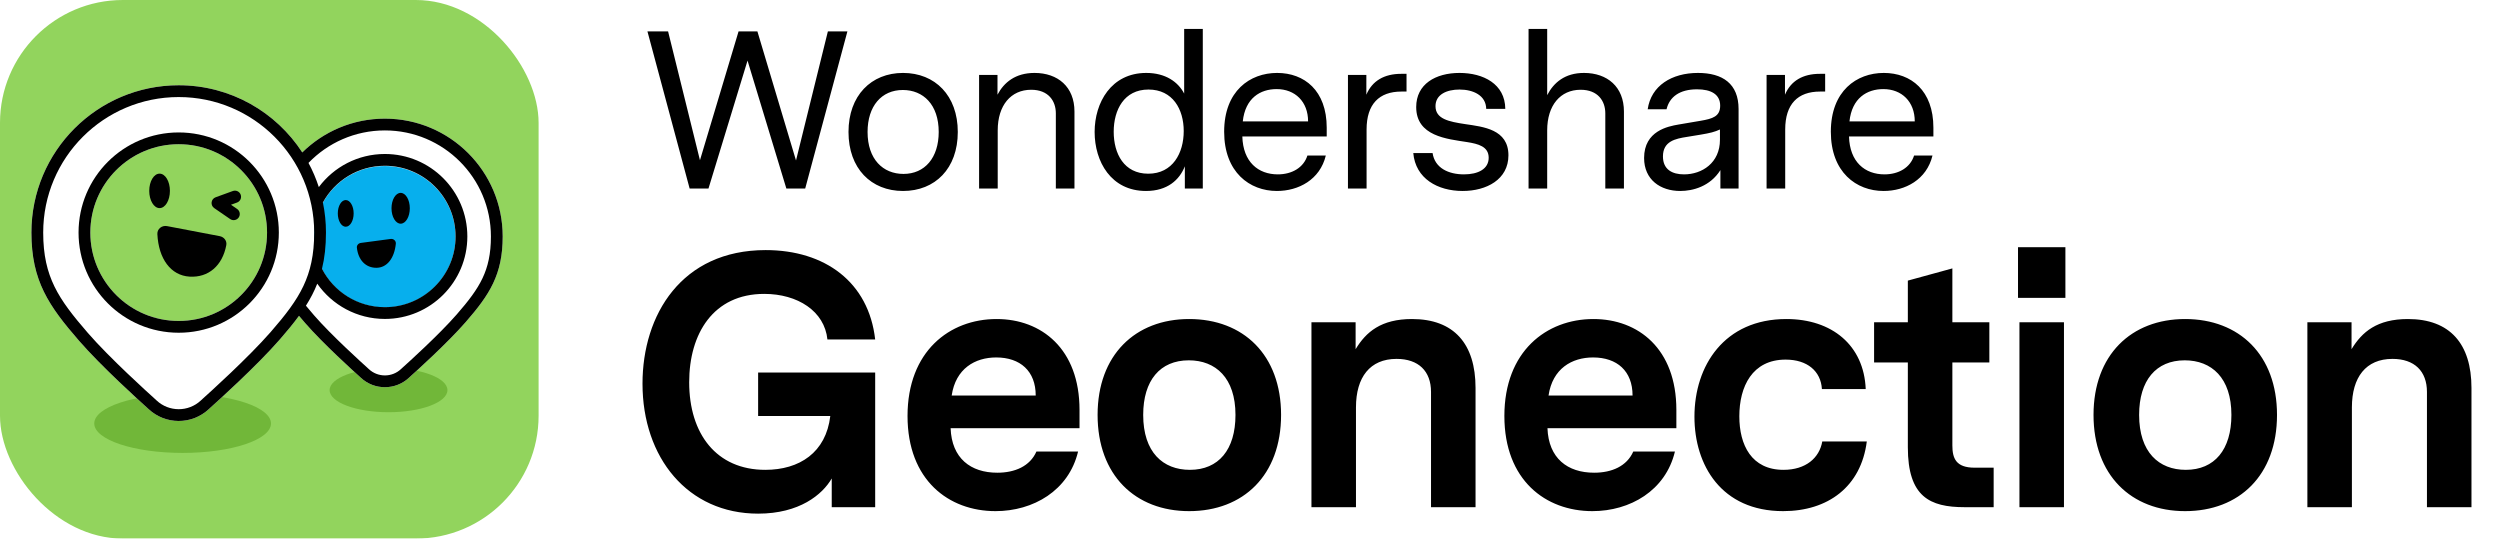 <svg width="557" height="120" viewBox="0 0 557 120" fill="none" xmlns="http://www.w3.org/2000/svg" class="wsc-svg-logo-geonection-horizontal">
<g filter="url(#geonection-horizontal-filter0_i_2_36775)">
<rect width="120" height="120" rx="27.375" fill="#92D45D"/>
<path d="M86.565 91.844C93.814 91.844 99.69 89.64 99.69 86.922C99.69 84.204 93.814 82 86.565 82C79.316 82 73.44 84.204 73.44 86.922C73.44 89.64 79.316 91.844 86.565 91.844Z" fill="#71B739"/>
<path d="M40.688 100.911C51.561 100.911 60.375 97.973 60.375 94.349C60.375 90.724 51.561 87.786 40.688 87.786C29.814 87.786 21 90.724 21 94.349C21 97.973 29.814 100.911 40.688 100.911Z" fill="#71B739"/>
<path fill-rule="evenodd" clip-rule="evenodd" d="M39.813 19C21.691 19 7 33.691 7 51.812C7 62.592 10.87 68.143 17.605 75.913C22.543 81.611 31.402 89.611 32.745 90.816C32.84 90.901 32.931 90.986 33.023 91.073L33.091 91.136C36.869 94.678 42.756 94.681 46.538 91.144L46.607 91.08C46.701 90.992 46.792 90.907 46.889 90.82C48.244 89.607 57.166 81.571 62.307 75.671C63.925 73.814 65.365 72.079 66.618 70.365C67.056 70.887 67.511 71.419 67.984 71.965C71.935 76.523 79.022 82.923 80.096 83.886C80.173 83.955 80.245 84.023 80.318 84.092L80.373 84.143C83.396 86.976 88.105 86.979 91.131 84.15L91.186 84.098L91.186 84.098C91.261 84.028 91.334 83.96 91.411 83.89C92.495 82.92 99.633 76.491 103.746 71.771C109.081 65.648 112 61.177 112 52.684C112 38.187 100.248 26.434 85.75 26.434C78.583 26.434 72.087 29.306 67.35 33.963C61.5 24.957 51.352 19 39.813 19ZM39.813 71.509C50.686 71.509 59.5 62.695 59.5 51.822C59.5 40.949 50.686 32.134 39.813 32.134C28.939 32.134 20.125 40.949 20.125 51.822C20.125 62.695 28.939 71.509 39.813 71.509Z" fill="white"/>
<path d="M101.5 52.75C101.5 61.449 94.449 68.5 85.75 68.5C77.052 68.5 70 61.449 70 52.75C70 44.051 77.052 37 85.75 37C94.449 37 101.5 44.051 101.5 52.75Z" fill="#07AFED"/>
<path d="M78.793 47.545C78.793 49.186 78.002 50.517 77.027 50.517C76.052 50.517 75.262 49.186 75.262 47.545C75.262 45.903 76.052 44.572 77.027 44.572C78.002 44.572 78.793 45.903 78.793 47.545Z" fill="black"/>
<path d="M89.266 49.838C90.392 49.838 91.305 48.301 91.305 46.405C91.305 44.509 90.392 42.972 89.266 42.972C88.14 42.972 87.227 44.509 87.227 46.405C87.227 48.301 88.14 49.838 89.266 49.838Z" fill="black"/>
<path d="M80.392 54.123C79.86 54.194 79.454 54.65 79.513 55.184C79.815 57.94 81.471 59.665 83.851 59.665C86.209 59.665 87.864 57.563 88.192 54.297C88.256 53.652 87.68 53.15 87.037 53.236L80.392 54.123Z" fill="black"/>
<path d="M35.554 46.367C36.827 46.367 37.858 44.648 37.858 42.527C37.858 40.407 36.827 38.688 35.554 38.688C34.282 38.688 33.251 40.407 33.251 42.527C33.251 44.648 34.282 46.367 35.554 46.367Z" fill="black"/>
<path d="M48.962 52.616C49.912 52.797 50.596 53.661 50.419 54.612C49.563 59.192 46.443 61.895 42.228 61.633C38.05 61.374 35.327 57.668 35.06 52.148C35.004 50.994 36.083 50.16 37.218 50.377L48.962 52.616Z" fill="black"/>
<path d="M52.83 46.557C53.452 46.985 53.61 47.835 53.182 48.457C52.755 49.079 51.904 49.236 51.283 48.809L47.728 46.366C47.306 46.076 47.082 45.575 47.147 45.067C47.211 44.56 47.554 44.131 48.035 43.956L51.874 42.56C52.584 42.302 53.367 42.668 53.625 43.377C53.883 44.086 53.517 44.87 52.808 45.127L51.462 45.617L52.83 46.557Z" fill="black"/>
<path fill-rule="evenodd" clip-rule="evenodd" d="M62.125 51.821C62.125 64.144 52.136 74.133 39.813 74.133C27.49 74.133 17.5 64.144 17.5 51.821C17.5 39.498 27.49 29.508 39.813 29.508C52.136 29.508 62.125 39.498 62.125 51.821ZM39.813 71.508C50.686 71.508 59.5 62.694 59.5 51.821C59.5 40.948 50.686 32.133 39.813 32.133C28.94 32.133 20.125 40.948 20.125 51.821C20.125 62.694 28.94 71.508 39.813 71.508Z" fill="black"/>
<path fill-rule="evenodd" clip-rule="evenodd" d="M32.745 90.816C32.84 90.901 32.931 90.986 33.023 91.073L33.091 91.136C36.869 94.678 42.756 94.681 46.538 91.144L46.607 91.08C46.701 90.992 46.792 90.907 46.889 90.82C48.244 89.607 57.166 81.571 62.307 75.671C63.925 73.814 65.365 72.079 66.618 70.365C67.056 70.887 67.511 71.419 67.984 71.965C71.935 76.523 79.022 82.923 80.096 83.886C80.173 83.955 80.245 84.023 80.318 84.092L80.373 84.143C83.396 86.976 88.105 86.979 91.131 84.15L91.186 84.098C91.261 84.028 91.334 83.96 91.411 83.89C92.495 82.92 99.633 76.491 103.746 71.771C109.081 65.648 112 61.177 112 52.684C112 38.187 100.248 26.434 85.75 26.434C78.583 26.434 72.087 29.306 67.35 33.963C61.5 24.957 51.352 19 39.813 19C21.691 19 7 33.691 7 51.812C7 62.592 10.87 68.143 17.605 75.913C22.543 81.611 31.402 89.611 32.745 90.816ZM68.732 36.297C69.652 38.007 70.424 39.808 71.032 41.682C74.383 37.206 79.728 34.309 85.75 34.309C95.898 34.309 104.125 42.536 104.125 52.684C104.125 62.833 95.898 71.059 85.75 71.059C79.514 71.059 74.004 67.953 70.682 63.204C70.009 64.913 69.166 66.522 68.16 68.11C68.719 68.792 69.321 69.5 69.968 70.246C73.792 74.657 80.752 80.948 81.849 81.933C81.951 82.024 82.05 82.117 82.124 82.187L82.168 82.228C84.182 84.115 87.322 84.117 89.338 82.232L89.382 82.191C89.457 82.121 89.558 82.026 89.661 81.934C90.765 80.946 97.779 74.623 101.767 70.046C104.405 67.019 106.268 64.594 107.502 61.991C108.709 59.447 109.375 56.599 109.375 52.684C109.375 39.636 98.798 29.059 85.75 29.059C79.066 29.059 73.03 31.835 68.732 36.297ZM71.737 59.882C74.351 64.961 79.645 68.434 85.75 68.434C94.449 68.434 101.5 61.383 101.5 52.684C101.5 43.986 94.449 36.934 85.75 36.934C79.799 36.934 74.618 40.236 71.939 45.107C72.389 47.272 72.625 49.514 72.625 51.812C72.625 54.861 72.324 57.495 71.737 59.882ZM39.813 21.625C23.14 21.625 9.625 35.14 9.625 51.812C9.625 56.853 10.522 60.534 12.136 63.84C13.783 67.214 16.233 70.323 19.588 74.194C24.4 79.745 33.133 87.636 34.498 88.862C34.619 88.97 34.736 89.081 34.829 89.168L34.886 89.221C37.656 91.817 41.973 91.819 44.746 89.227L44.803 89.173L44.804 89.173C44.898 89.085 45.016 88.973 45.138 88.864C46.514 87.633 55.312 79.704 60.328 73.947C63.634 70.153 66.012 67.067 67.595 63.728C69.151 60.447 70 56.789 70 51.812C70 35.14 56.485 21.625 39.813 21.625Z" fill="black"/>
</g>
<path d="M188.8 7L179.4 42H175.2L166.55 13.5L157.85 42H153.65L144.25 7H148.85L155.95 35.7L164.55 7H168.75L177.35 35.75L184.45 7H188.8ZM201.195 16.25C208.345 16.25 213.395 21.3 213.395 29.4C213.395 37.55 208.345 42.55 201.195 42.55C194.095 42.55 189.045 37.55 189.045 29.4C189.045 21.3 194.095 16.25 201.195 16.25ZM209.145 29.4C209.145 23.3 205.695 20.05 201.145 20.05C196.395 20.05 193.295 23.65 193.295 29.4C193.295 35.5 196.745 38.75 201.295 38.75C206.045 38.75 209.145 35.15 209.145 29.4ZM230.491 16.25C235.691 16.25 239.391 19.35 239.391 24.85V42H235.241V25.25C235.241 22.5 233.591 20 229.741 20C225.241 20 222.291 23.45 222.291 29.05V42H218.141V16.7H222.241V21.1C223.691 18.35 226.241 16.25 230.491 16.25ZM267.983 6.45V42H263.983V37.05C262.783 40.1 260.083 42.55 255.333 42.55C247.533 42.55 243.883 36 243.883 29.4C243.883 22.85 247.583 16.25 255.383 16.25C259.683 16.25 262.483 18.25 263.833 20.85V6.45H267.983ZM255.833 38.7C261.283 38.7 263.733 34.1 263.733 29.2C263.733 24.35 261.283 19.95 255.883 19.95C250.433 19.95 248.133 24.5 248.133 29.35C248.133 34.25 250.433 38.7 255.833 38.7ZM295.592 30.4H276.792C276.942 36.1 280.342 38.85 284.692 38.85C287.842 38.85 290.442 37.35 291.292 34.65H295.392C294.092 40.05 289.292 42.55 284.492 42.55C278.442 42.55 272.742 38.4 272.742 29.35C272.742 20.25 278.492 16.25 284.542 16.25C290.592 16.25 295.592 20.15 295.592 28.45V30.4ZM284.442 19.85C280.792 19.85 277.442 21.85 276.892 27.05H291.442C291.442 22.65 288.542 19.85 284.442 19.85ZM313.374 16.45V20.4H312.224C307.274 20.4 304.474 23.2 304.474 28.85V42H300.324V16.7H304.424V21.1C305.724 18 308.424 16.45 312.174 16.45H313.374ZM326.429 27.65C330.479 28.25 336.079 28.8 336.079 34.6C336.079 40 331.179 42.55 325.879 42.55C320.329 42.55 315.379 39.8 314.879 34.1H319.179C319.679 37.45 322.729 38.85 326.179 38.85C329.329 38.85 331.679 37.65 331.679 35.15C331.679 32.65 329.379 32.05 326.829 31.65C322.379 30.95 315.529 30.35 315.529 23.85C315.529 18.75 319.829 16.25 325.179 16.25C330.479 16.25 335.329 18.7 335.379 24.25H331.129C331.079 21.25 328.229 19.95 325.179 19.95C322.329 19.95 319.829 21.05 319.829 23.65C319.829 26.5 322.779 27.1 326.429 27.65ZM352.913 16.25C358.113 16.25 361.813 19.35 361.813 24.85V42H357.663V25.25C357.663 22.5 356.013 20 352.163 20C347.663 20 344.713 23.45 344.713 29.05V42H340.563V6.45H344.713V21.2C346.163 18.4 348.663 16.25 352.913 16.25ZM378.305 16.25C383.805 16.25 387.355 18.65 387.355 24.3V42H383.305V37.9C381.005 41.55 377.155 42.55 374.355 42.55C369.955 42.55 366.305 40.05 366.305 35.2C366.305 29.15 371.655 28.15 373.955 27.75L378.955 26.9C381.555 26.45 383.255 25.95 383.255 23.55C383.255 21 381.205 19.9 378.105 19.9C374.205 19.9 371.955 21.6 371.305 24.35H367.105C367.855 19.1 372.455 16.25 378.305 16.25ZM383.205 28.85C382.005 29.4 381.005 29.65 378.905 30L375.855 30.5C373.305 30.9 370.505 31.45 370.505 34.85C370.505 37.8 372.605 38.85 375.205 38.85C379.205 38.85 383.205 36.3 383.205 31.15V28.85ZM406.644 16.45V20.4H405.494C400.544 20.4 397.744 23.2 397.744 28.85V42H393.594V16.7H397.694V21.1C398.994 18 401.694 16.45 405.444 16.45H406.644ZM430.76 30.4H411.96C412.11 36.1 415.51 38.85 419.86 38.85C423.01 38.85 425.61 37.35 426.46 34.65H430.56C429.26 40.05 424.46 42.55 419.66 42.55C413.61 42.55 407.91 38.4 407.91 29.35C407.91 20.25 413.66 16.25 419.71 16.25C425.76 16.25 430.76 20.15 430.76 28.45V30.4ZM419.61 19.85C415.96 19.85 412.61 21.85 412.06 27.05H426.61C426.61 22.65 423.71 19.85 419.61 19.85Z" fill="black"/>
<path d="M168.91 83H194.99V113H185.31V106.6C183.23 110.2 178.11 114.44 168.91 114.44C153.23 114.44 143.15 101.96 143.15 85.48C143.15 70.12 151.87 55.72 170.59 55.72C183.79 55.72 193.55 62.84 194.99 75.64H184.35C183.71 69.32 177.71 65.48 170.27 65.48C158.91 65.48 153.55 74.36 153.55 85.16C153.55 96.68 159.63 104.68 170.51 104.68C178.11 104.68 184.03 100.84 184.99 92.68H168.91V83ZM240.517 95.4H211.797C212.037 102.12 216.277 105.32 222.197 105.32C226.117 105.32 229.477 103.88 230.917 100.6H240.197C238.117 109.32 230.197 113.88 221.797 113.88C211.397 113.88 202.197 107 202.197 92.68C202.197 78.28 211.557 71.08 222.037 71.08C232.037 71.08 240.517 77.72 240.517 91.32V95.4ZM221.957 79.64C217.237 79.64 212.917 82.12 212.037 88.12H230.757C230.757 82.68 227.317 79.64 221.957 79.64ZM264.944 71.08C277.024 71.08 285.424 79.08 285.424 92.44C285.424 105.88 277.024 113.88 264.944 113.88C252.944 113.88 244.544 105.88 244.544 92.44C244.544 79.08 252.944 71.08 264.944 71.08ZM264.864 80.28C258.464 80.28 254.704 84.76 254.704 92.44C254.704 100.76 259.104 104.68 265.104 104.68C271.504 104.68 275.264 100.2 275.264 92.44C275.264 84.2 270.864 80.28 264.864 80.28ZM314.591 71.08C323.951 71.08 328.751 76.6 328.751 86.44V113H318.831V87.32C318.831 82.68 316.031 79.96 311.151 79.96C305.231 79.96 302.111 84.04 302.111 90.76V113H292.191V71.8H302.031V77.8C304.351 73.96 307.711 71.08 314.591 71.08ZM373.495 95.4H344.775C345.015 102.12 349.255 105.32 355.175 105.32C359.095 105.32 362.455 103.88 363.895 100.6H373.175C371.095 109.32 363.175 113.88 354.775 113.88C344.375 113.88 335.175 107 335.175 92.68C335.175 78.28 344.535 71.08 355.015 71.08C365.015 71.08 373.495 77.72 373.495 91.32V95.4ZM354.935 79.64C350.215 79.64 345.895 82.12 345.015 88.12H363.735C363.735 82.68 360.295 79.64 354.935 79.64ZM415.922 98.36C414.642 108.44 407.282 113.88 397.282 113.88C383.522 113.88 377.522 103.64 377.522 92.84C377.522 81.48 384.162 71.08 398.002 71.08C408.162 71.08 415.282 76.92 415.682 86.68H405.922C405.682 82.68 402.642 80.12 397.842 80.12C390.402 80.12 387.522 86.12 387.522 92.76C387.522 99.16 390.242 104.68 397.362 104.68C402.322 104.68 405.362 102.04 406.002 98.36H415.922ZM444.187 104.2V113H437.707C429.947 113 425.067 110.68 425.067 99.64V80.76H417.547V71.8H425.067V62.52L434.987 59.8V71.8H443.227V80.76H434.987V99.24C434.987 102.12 435.787 104.2 439.947 104.2H444.187ZM449.612 66.36V55.08H460.172V66.36H449.612ZM449.932 113V71.8H459.852V113H449.932ZM486.837 71.08C498.917 71.08 507.317 79.08 507.317 92.44C507.317 105.88 498.917 113.88 486.837 113.88C474.837 113.88 466.437 105.88 466.437 92.44C466.437 79.08 474.837 71.08 486.837 71.08ZM486.757 80.28C480.357 80.28 476.597 84.76 476.597 92.44C476.597 100.76 480.997 104.68 486.997 104.68C493.397 104.68 497.157 100.2 497.157 92.44C497.157 84.2 492.757 80.28 486.757 80.28ZM536.484 71.08C545.844 71.08 550.644 76.6 550.644 86.44V113H540.724V87.32C540.724 82.68 537.924 79.96 533.044 79.96C527.124 79.96 524.004 84.04 524.004 90.76V113H514.084V71.8H523.924V77.8C526.244 73.96 529.604 71.08 536.484 71.08Z" fill="black"/>
<defs>
<filter id="geonection-horizontal-filter0_i_2_36775" x="0" y="0" width="120" height="120" filterUnits="userSpaceOnUse" color-interpolation-filters="sRGB">
<feFlood flood-opacity="0" result="BackgroundImageFix"/>
<feBlend mode="normal" in="SourceGraphic" in2="BackgroundImageFix" result="shape"/>
<feColorMatrix in="SourceAlpha" type="matrix" values="0 0 0 0 0 0 0 0 0 0 0 0 0 0 0 0 0 0 127 0" result="hardAlpha"/>
<feOffset/>
<feGaussianBlur stdDeviation="0.469"/>
<feComposite in2="hardAlpha" operator="arithmetic" k2="-1" k3="1"/>
<feColorMatrix type="matrix" values="0 0 0 0 0 0 0 0 0 0 0 0 0 0 0 0 0 0 0.24 0"/>
<feBlend mode="darken" in2="shape" result="effect1_innerShadow_2_36775"/>
</filter>
</defs>
</svg>
